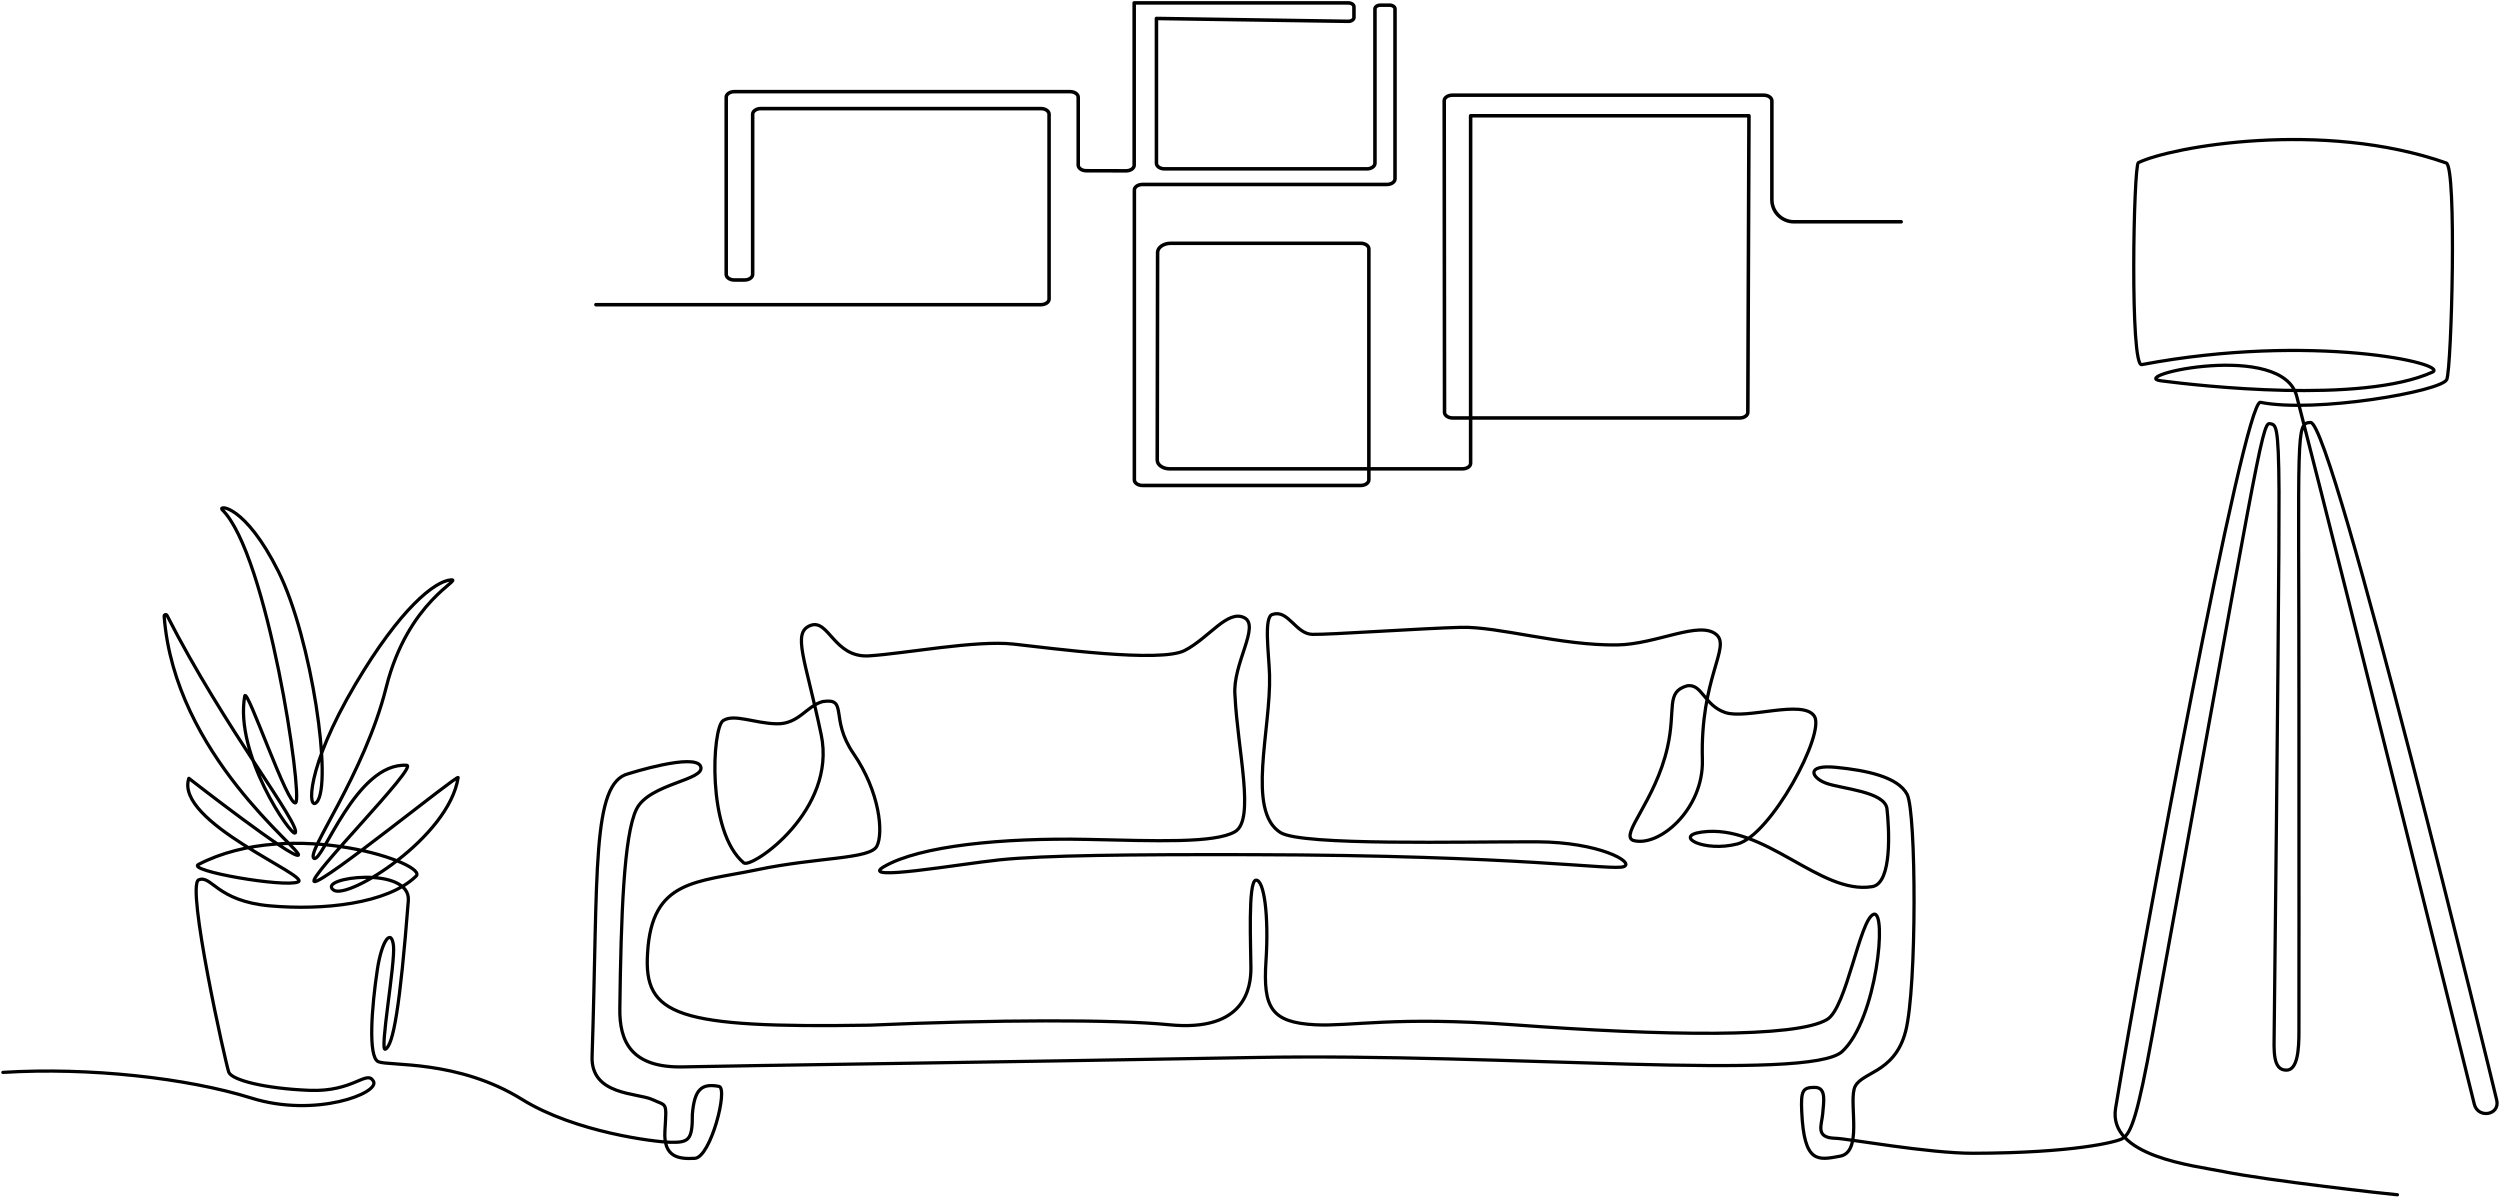 <svg width="860" height="412" viewBox="0 0 860 412" fill="none" xmlns="http://www.w3.org/2000/svg">
<path d="M205 104.808H358.096C359.636 104.808 360.883 103.946 360.883 102.87V39.294C360.883 38.217 359.636 37.356 358.096 37.356H261.704C260.164 37.356 258.917 38.232 258.917 39.294V94.381C258.917 95.457 257.67 96.319 256.129 96.319H252.603C251.063 96.319 249.815 95.457 249.815 94.381V33.465C249.815 32.388 251.063 31.527 252.603 31.527H368.122C369.662 31.527 370.909 32.388 370.909 33.465V56.795C370.909 57.871 372.156 58.732 373.696 58.732L387.372 58.763C388.912 58.763 390.16 57.902 390.16 56.825V1H463.835C464.898 1 465.76 1.6 465.76 2.338V5.998C465.76 6.736 464.898 7.336 463.835 7.336L397.814 6.352V56.149C397.814 57.225 399.061 58.087 400.601 58.087H470.196C471.736 58.087 472.983 57.225 472.983 56.149V3.076C472.983 2.353 473.83 1.769 474.877 1.769H477.988C479.036 1.769 479.883 2.353 479.883 3.076V61.516C479.883 62.593 478.635 63.454 477.095 63.454H393.009C391.469 63.454 390.221 64.315 390.221 65.391V165.062C390.221 166.139 391.469 167 393.009 167H468.101C469.641 167 470.889 166.123 470.889 165.062V85.63C470.889 84.554 469.641 83.692 468.101 83.692H402.773C400.293 83.692 398.26 85.076 398.214 86.799L398.091 158.219C398.045 159.895 399.985 161.279 402.403 161.279H503.106C504.646 161.279 505.894 160.418 505.894 159.357V39.832H601.638L601.253 141.84C601.253 142.917 600.006 143.778 598.466 143.778H499.703C498.163 143.778 496.915 142.901 496.915 141.84L496.808 34.68C496.808 33.603 498.055 32.742 499.595 32.742H606.736C608.276 32.742 609.524 33.619 609.524 34.68V68.713C609.524 72.896 612.927 76.295 617.116 76.295H654" stroke="black" stroke-width="1.22" stroke-linecap="round" stroke-linejoin="round"/>
<path d="M824.717 411C822.474 410.877 779.771 406.073 764.866 403.024C754.678 400.945 725.006 397.897 727.772 381.159C737.022 325.405 771.95 137.461 777.574 138.4C796.413 142.173 840.037 134.628 841.697 130.532C843.356 126.436 845.169 57.639 841.528 56.069C798.948 41.133 746.811 50.48 735.593 55.961C733.949 56.762 732.612 126.806 736.807 125.42C795.306 114.38 843.095 125.158 836.733 128.022C812.209 139.047 756.292 132.672 743.446 131.009C730.922 129.377 785.564 116.997 790.128 136.522C810.211 214.772 849.718 373.999 851.162 379.851C852.422 384.916 860.059 383.608 858.876 378.48C857.985 374.662 802.344 145.036 794.845 145.329C789.667 145.529 790.835 147.777 790.835 243.92C790.835 317.475 790.881 327.76 790.835 354.829C790.835 361.158 790.358 368.133 786.517 368.133C781.753 368.133 782.245 361.435 782.322 354.768C783.51 247.621 784.063 185.738 783.981 169.118C783.858 145.391 782.86 146.161 780.785 145.729C778.05 145.175 776.114 160.68 740.403 356.015C735.394 383.438 733.196 389.813 730.169 391.645C728.187 392.846 713.159 396.649 678.769 396.726C663.326 396.757 635.545 391.661 631.365 391.568C624.281 391.414 626.709 387.01 627.016 383.038C627.324 379.065 628.384 374.061 624.266 374.061C620.148 374.061 619.456 375.124 619.794 382.453C620.624 400.376 625.372 399.128 632.994 397.727C640.615 396.326 636.267 380.744 637.819 374.662C639.371 368.58 651.664 369.827 655.551 354.706C659.439 339.586 659.178 279.396 656.074 273.314C652.954 267.232 642.044 265 631.611 263.968C620.977 262.921 623.083 267.54 628.169 269.419C633.485 271.39 648.467 272.236 649.128 278.288C649.82 284.601 651.08 303.848 644.042 305.003C626.048 307.959 607.086 283.153 585.282 286.248C575.586 287.619 586.158 293.27 597.682 290.313C609.192 287.357 628.015 252.266 624.127 246.353C620.24 240.44 600.786 247.6 593.472 245.106C586.158 242.611 585.558 235.128 580.395 235.913C572.881 238.054 576.615 243.782 573.604 257.116C569.439 275.578 557.208 287.049 561.726 289.081C570.561 291.714 586.096 278.472 585.62 261.32C584.821 233.296 595.485 222.594 590.414 218.283C584.606 213.356 569.9 221.64 556.332 221.855C537.032 222.148 515.535 215.496 502.612 215.804C489.705 216.112 457.098 218.375 451.428 218.221C445.742 218.068 443.13 209.583 437.813 211.354C434.617 211.893 436.507 224.812 436.722 232.156C437.26 250.865 428.67 278.996 440.487 286.402C447.847 291.006 503.181 289.482 528.904 289.59C550.124 289.682 562.509 296.657 558.576 298.12C554.642 299.583 524.294 294.209 430.376 294.009C388.565 293.916 359.077 294.224 343.926 295.779C329.835 297.242 294.954 303.432 304.097 298.12C316.436 290.945 344.909 288.142 374.259 288.758C397.585 289.251 417.822 290.159 424.829 286.11C431.836 282.06 425.766 258.363 424.829 239.178C423.891 228.415 433.695 215.173 427.948 212.447C422.186 209.722 415.962 219.376 407.573 223.749C399.167 228.122 361.52 222.964 348.613 221.563C335.705 220.162 311.119 224.842 298.98 225.612C286.841 226.398 285.12 212.694 278.758 215.173C272.397 217.652 277.053 226.706 282.492 252.743C287.932 278.78 258.767 298.751 255.893 296.857C242.986 286.094 244.999 250.403 248.733 247.908C252.467 245.414 259.52 248.832 267.157 248.986C274.778 249.14 277.36 242.919 282.953 241.349C291.958 239.948 285.258 247.092 293.617 259.256C302.622 272.36 303.974 286.556 301.638 291.083C299.303 295.61 281.263 294.825 260.411 299.198C239.559 303.571 224.162 302.477 222.764 327.884C221.366 349.394 232.614 353.736 299.211 352.658C341.836 350.78 383.448 350.641 402.056 352.504C428.501 355.153 430.314 339.57 430.314 333.026C430.314 326.482 429.223 303.109 432.02 302.785C434.817 302.477 436.538 314.78 435.493 330.686C434.448 346.653 437.321 351.734 452.396 352.52C464.596 353.151 479.809 349.533 520.544 352.52C572.098 356.308 617.92 357.154 628.568 350.672C635.253 346.607 639.724 316.412 644.488 314.534C649.266 312.655 645.686 350.703 633.701 361.728C622.345 372.167 517.656 362.205 431.805 363.775C342.466 365.408 252.928 366.593 235.088 367.009C217.248 367.425 213.007 358.402 213.222 346.761C213.637 315.165 214.574 287.357 218.923 278.411C223.271 269.465 242.878 268.433 241.019 263.645C239.16 258.856 216.233 266.139 216.233 266.139C203.372 269.28 205.784 300.245 203.679 363.283C203.126 376.94 219.337 375.863 224.424 378.249C229.51 380.636 229.325 378.711 228.726 389.105C228.204 398.158 233.505 398.759 238.991 398.466C244.492 398.174 250.561 374.338 247.335 373.722C241.296 372.567 238.868 374.769 238.176 383.3C238.207 392.215 236.962 393.108 230.432 392.939C225.53 392.831 197.917 389.582 179.601 378.203C157.458 364.438 133.763 366.809 130.137 365.223C126.511 363.637 127.894 346.191 129.799 333.596C131.382 323.141 134.701 319.307 135.361 325.374C136.007 331.44 130.46 361.943 132.565 360.927C135.269 359.618 137.59 346.53 140.463 309.837C141.416 297.643 108.609 301.785 114.755 306.188C119.673 309.714 154.431 288.081 157.596 267.494C157.811 266.062 110.96 304.202 108.133 303.247C105.321 302.308 143.982 263.568 139.91 263.26C122.377 262.166 110.791 297.288 107.979 295.256C105.167 293.223 125.358 266.401 132.841 236.483C140.355 206.473 159.594 199.144 155.107 199.483C149.575 199.883 137.682 209.322 122.285 235.344C105.013 264.522 105.874 279.242 108.932 275.963C114.494 270.004 107.211 219.499 95.778 196.603C84.346 173.707 75.111 173.707 76.371 175.277C92.029 190.49 104.23 274.084 101.725 276.132C99.22 278.165 84.976 236.144 84.192 239.424C80.597 259.503 100.234 287.803 101.525 286.572C103.968 284.216 77.062 250.249 57.455 211.708C57.194 211.2 56.441 211.416 56.472 211.985C60.067 259.718 104.184 292.469 102.647 294.163C101.08 295.887 64.969 267.74 64.969 267.74C59.914 282.799 107.226 301.384 102.539 303.386C97.837 305.388 64.063 299.552 68.258 297.381C100.542 280.674 148.315 297.381 143.029 301.492C133.287 310.9 111.098 313.256 92.782 311.608C74.466 309.961 72.821 300.907 68.365 302.662C63.909 304.433 77.677 366.07 78.691 368.81C79.705 371.551 91.061 374.461 106.396 375.077C121.732 375.709 126.111 367.856 128.462 371.936C130.813 376.017 108.517 384.639 86.451 377.726C64.385 370.828 30.595 367.071 1 368.903" stroke="black" stroke-width="1.12" stroke-linecap="round" stroke-linejoin="round"/>
</svg>

